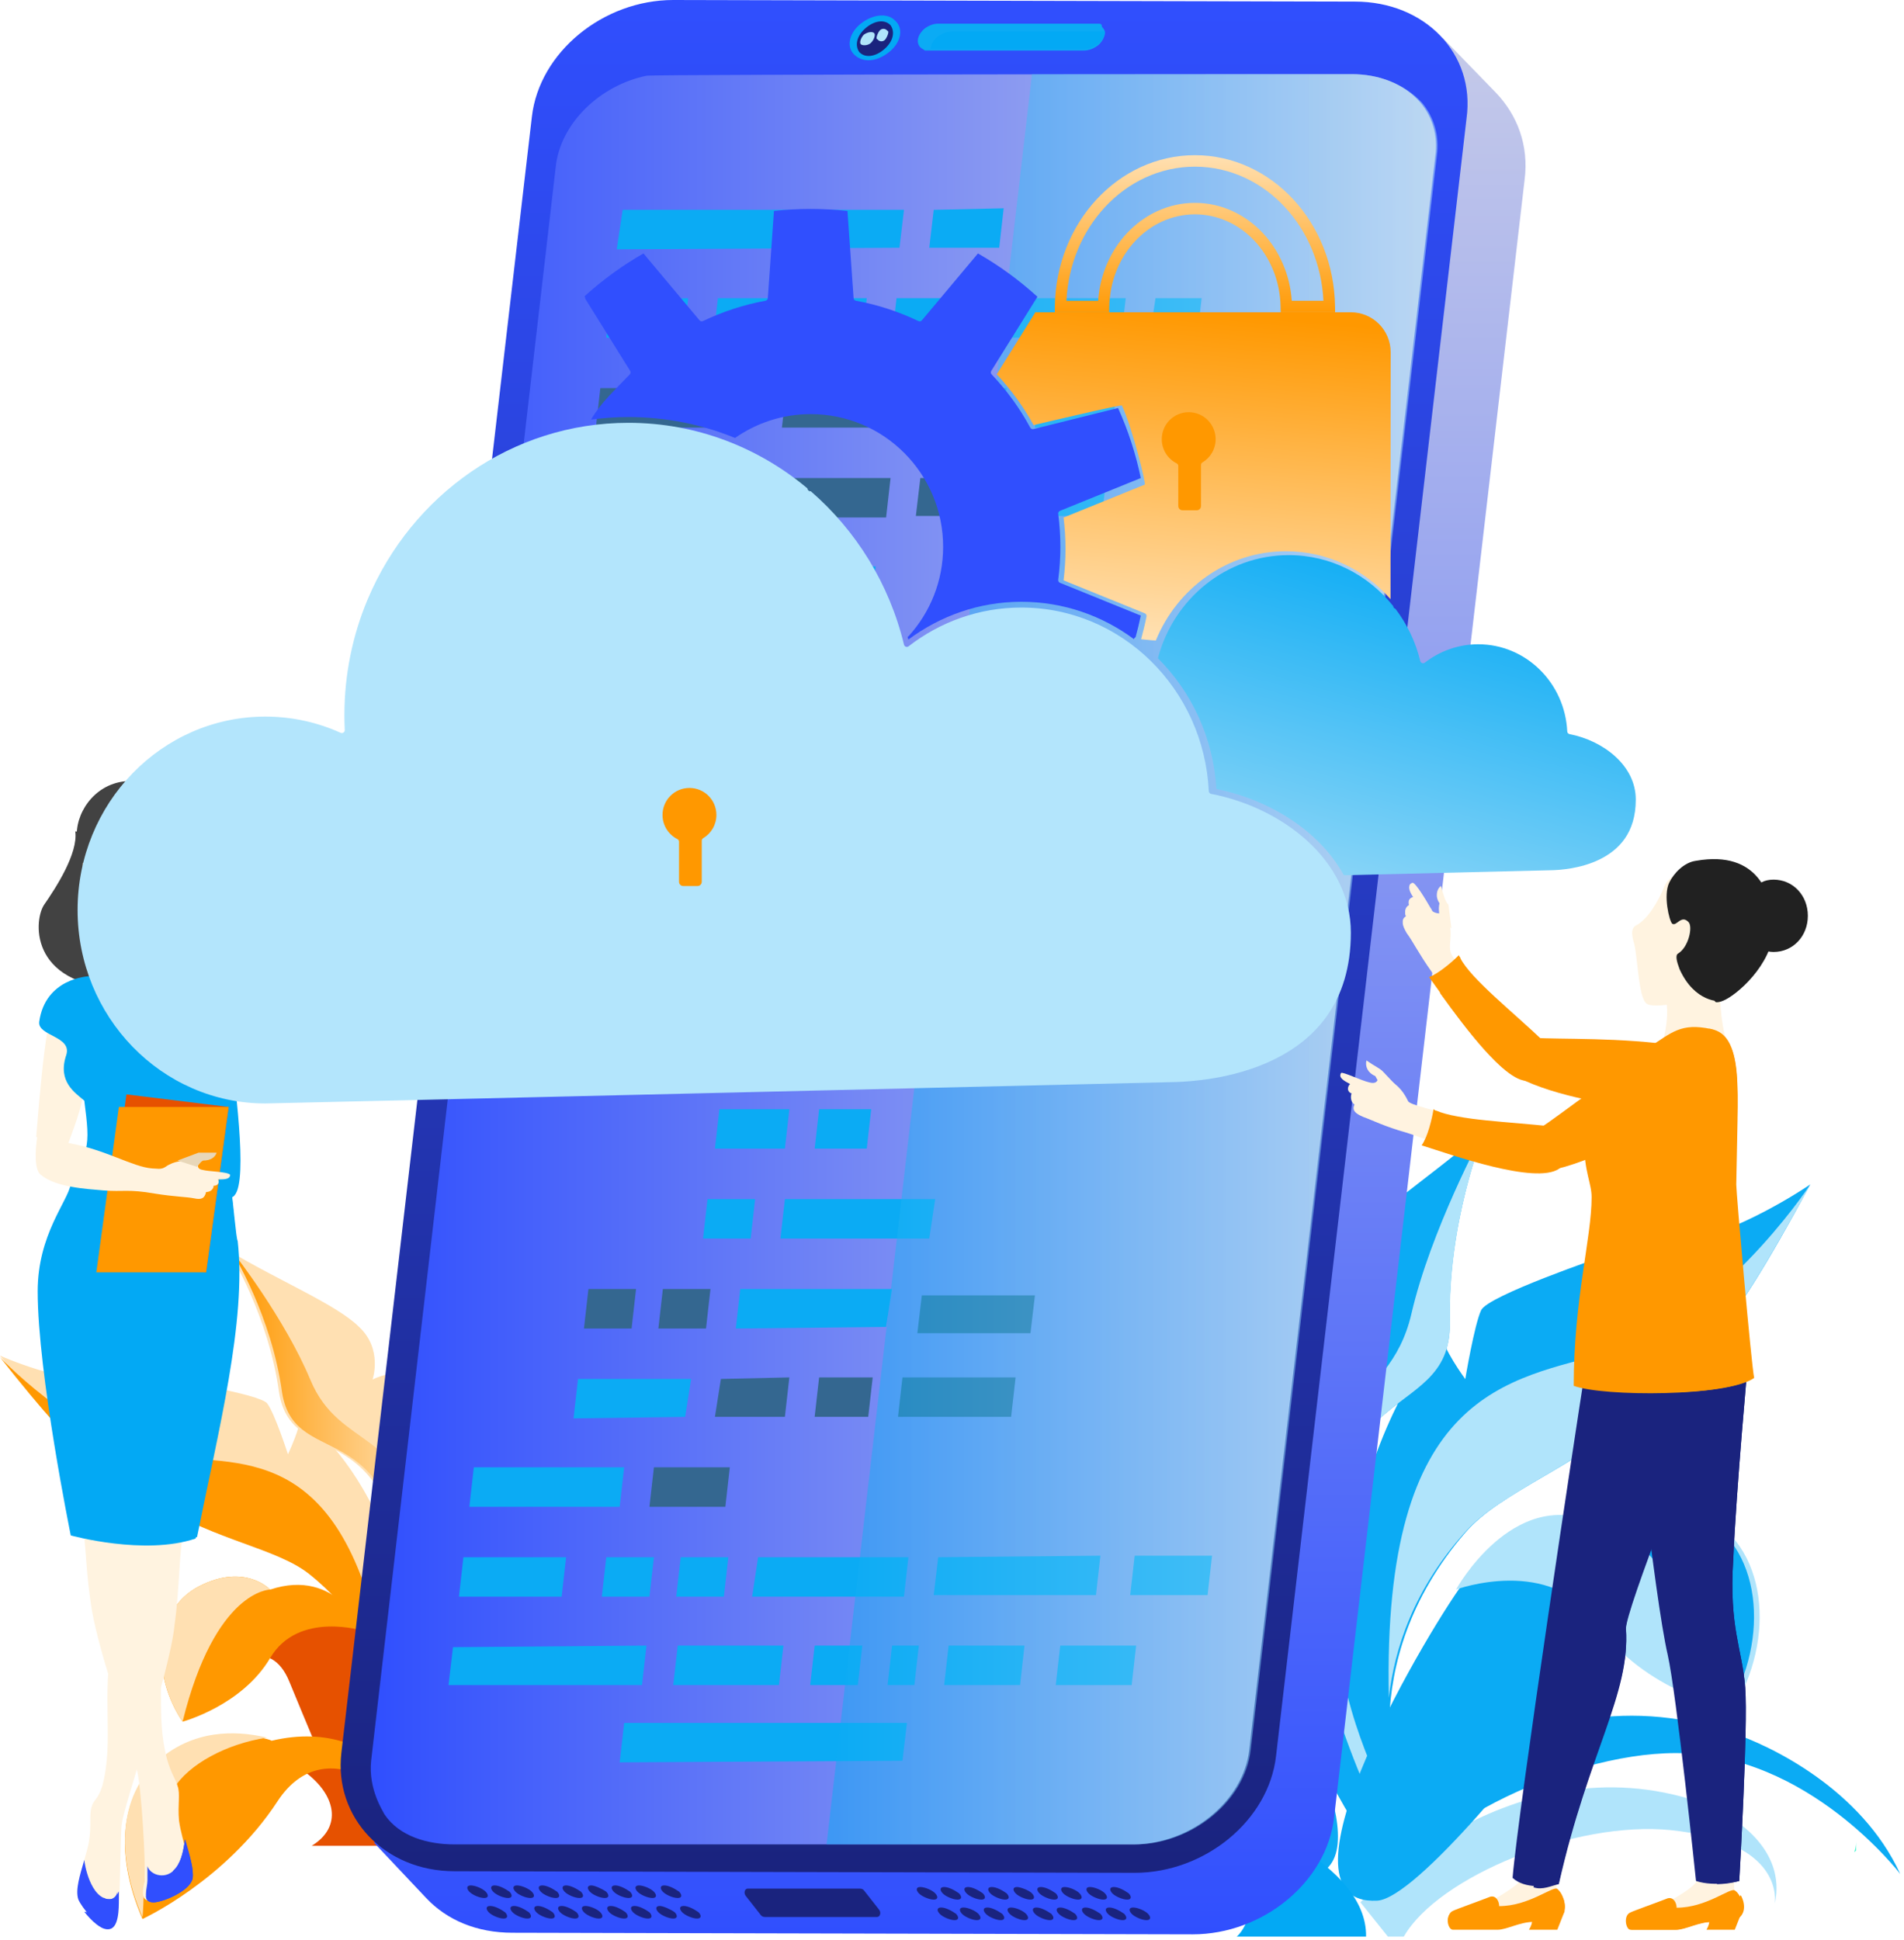 <?xml version="1.0" encoding="UTF-8"?> <svg xmlns="http://www.w3.org/2000/svg" width="319" height="325" viewBox="0 0 319 325" fill="none"> <path fill-rule="evenodd" clip-rule="evenodd" d="M310.982 308.573V309.993C310.31 310.713 310.982 309.993 310.982 308.573Z" fill="#4AF6D1"></path> <path fill-rule="evenodd" clip-rule="evenodd" d="M223.317 210.819C219.285 216.528 222.356 222.436 222.356 222.436C222.356 222.436 219.669 221.622 215.638 222.031C211.414 222.436 208.918 232.828 208.918 232.828L213.91 245.469L208.15 244.041C209.686 289.078 236.179 318.424 236.179 318.424C236.947 315.163 237.139 312.312 236.947 309.864C235.795 299.062 226.389 293.763 223.7 274.406C217.365 228.753 243.09 239.966 242.899 221.622C242.515 204.706 248.466 190.238 248.658 189.424C238.867 197.78 227.349 205.321 223.317 210.819Z" fill="#0BABF4"></path> <path fill-rule="evenodd" clip-rule="evenodd" d="M180.832 284.484C180.832 284.484 189.935 283.261 196.193 291.412C203.209 300.779 212.691 314.424 218.002 314.424C233.173 314.424 216.105 283.062 211.743 277.966C202.261 267.176 180.832 284.484 180.832 284.484Z" fill="#0BABF4"></path> <path fill-rule="evenodd" clip-rule="evenodd" d="M265.648 221.513C265.648 221.513 265.458 216.852 268.881 210.37C268.311 210.574 249.296 217.056 248.155 219.488C247.014 221.915 245.494 231.033 245.494 231.033C245.494 231.033 241.501 225.563 241.69 223.742C241.881 221.915 211.458 259.586 232.564 310.424L235.416 305.158C233.895 301.917 226.479 278.828 245.494 256.752C251.388 249.868 264.127 245.818 274.585 236.299C285.042 226.779 288.465 225.97 303.296 198.424C303.296 198.424 290.937 206.931 280.669 208.345C270.592 209.765 265.648 221.513 265.648 221.513Z" fill="#0BABF4"></path> <path fill-rule="evenodd" clip-rule="evenodd" d="M289.952 290.205C253.143 277.731 225.107 311.268 225.107 311.268L232.736 318.424C235.216 307.384 261.725 293.683 280.797 293.683C302.921 293.683 318.368 313.93 318.368 313.93C311.884 299.817 296.817 292.455 289.952 290.205Z" fill="#0BABF4"></path> <path fill-rule="evenodd" clip-rule="evenodd" d="M236.459 220.139C232.647 236.408 217.779 234.169 218.542 258.578C219.113 277.898 228.454 300.682 233.791 309.424C232.647 298.648 226.547 293.559 223.879 274.239C217.589 228.676 243.131 239.867 242.94 221.559C242.559 204.676 248.468 190.237 248.659 189.424C248.277 190.237 239.7 206.102 236.459 220.139Z" fill="#B0E4FB"></path> <path fill-rule="evenodd" clip-rule="evenodd" d="M284.743 301.882C252.991 291.223 227.934 318.688 227.934 318.688L232.525 324.424H235.202C240.941 314.384 263.894 304.956 279.961 306.593C297.367 308.436 297.558 316.84 297.367 318.895C299.28 309.873 290.864 304.131 284.743 301.882Z" fill="#B0E4FB"></path> <path fill-rule="evenodd" clip-rule="evenodd" d="M245.711 264.47C240.342 271.215 211.392 319.43 230.756 318.408C237.275 317.998 257.597 293.074 266.225 280.612C273.51 269.783 285.398 270.804 285.398 270.804C285.398 270.804 257.022 250.171 245.711 264.47Z" fill="#0BABF4"></path> <path fill-rule="evenodd" clip-rule="evenodd" d="M207.209 304.424C211.96 310.489 210.44 321.598 207.209 324.424H228.874C229.065 311.9 207.209 304.424 207.209 304.424Z" fill="#03A9F4"></path> <path fill-rule="evenodd" clip-rule="evenodd" d="M284.675 253.393C272.956 248.163 267 255.008 267 255.008C253.36 249.17 243.947 266.284 243.947 266.284C243.947 266.284 259.892 260.446 267.577 271.925C275.261 283.404 290.246 286.424 290.246 286.424C297.546 274.743 296.394 258.63 284.675 253.393Z" fill="#B0E4FB"></path> <path fill-rule="evenodd" clip-rule="evenodd" d="M283.915 253.393C272.406 248.163 266.557 255.008 266.557 255.008C266.557 255.008 279.953 254.406 289.386 286.424C296.556 274.743 295.424 258.63 283.915 253.393Z" fill="#0BABF4"></path> <path fill-rule="evenodd" clip-rule="evenodd" d="M269.61 226.552C252.862 231.203 231.546 232.825 232.689 284.424C233.641 276.128 236.876 266.215 245.44 256.703C251.34 250.023 264.091 245.773 274.558 236.262C285.026 226.756 288.452 225.942 303.297 198.424C302.536 199.639 287.69 221.494 269.61 226.552Z" fill="#B0E4FB"></path> <path fill-rule="evenodd" clip-rule="evenodd" d="M117.135 282.287C88.535 272.691 66.898 298.547 66.898 298.547L72.867 304.146C74.857 295.614 95.249 284.953 110.17 284.953C127.331 284.953 139.269 300.684 139.269 300.684C134.045 289.755 122.357 284.156 117.135 282.287Z" fill="#E65100"></path> <path fill-rule="evenodd" clip-rule="evenodd" d="M82.566 261.762C78.338 267.092 56.702 307.883 71.623 307.883C76.597 307.883 88.037 286.017 94.503 276.16C100.222 267.896 106.689 267.896 106.689 267.896C106.689 267.896 91.519 250.833 82.566 261.762Z" fill="url(#paint0_linear_119_23398)"></path> <path fill-rule="evenodd" clip-rule="evenodd" d="M72.121 247.371L74.111 236.97C74.111 236.97 70.877 229.242 67.644 229.778C64.411 230.039 62.421 231.104 62.421 231.104C62.421 231.104 64.163 226.041 60.183 222.311C56.453 218.581 46.754 214.583 38.299 209.513C38.547 210.049 45.014 220.443 46.754 233.24C48.992 247.371 66.898 234.841 68.142 270.83C68.639 286.017 62.173 291.616 62.67 299.88C62.92 301.748 63.416 303.878 64.411 306.282C64.411 306.282 80.826 279.89 76.1 245.234L72.121 247.371Z" fill="#FFE0B2"></path> <path fill-rule="evenodd" clip-rule="evenodd" d="M38.547 279.094C38.547 279.094 45.262 273.756 48.495 281.759C54.464 296.15 58.94 307.883 63.416 307.883C76.349 307.883 63.914 276.957 60.183 272.691C52.226 263.362 38.547 279.094 38.547 279.094Z" fill="#E65100"></path> <path fill-rule="evenodd" clip-rule="evenodd" d="M50.236 237.506C50.484 238.839 48.246 243.633 48.246 243.633C48.246 243.633 46.008 236.702 44.765 235.109C43.521 233.508 28.351 231.104 27.853 231.104C31.336 235.638 31.833 239.375 31.833 239.375C31.833 239.375 26.609 231.104 18.652 231.372C10.694 231.908 0 227.106 0 227.106C14.921 246.038 17.657 246.299 26.859 251.897C36.06 257.764 46.257 259.096 51.728 263.362C59.437 269.49 63.168 276.689 65.158 282.823C66.898 288.422 66.898 293.485 66.649 296.418C66.649 297.75 66.401 298.547 66.401 298.815C66.401 298.287 66.649 297.75 66.649 297.482C75.851 255.367 49.987 236.174 50.236 237.506Z" fill="#FFE0B2"></path> <path fill-rule="evenodd" clip-rule="evenodd" d="M51.978 231.104C47.75 220.979 39.294 210.049 38.797 209.513C39.045 210.049 45.511 220.443 47.252 233.24C49.49 247.371 67.396 234.841 68.639 270.83C69.137 286.017 65.904 292.949 66.402 301.212C69.386 293.753 72.619 272.691 70.629 257.764C68.143 239.107 56.951 243.105 51.978 231.104Z" fill="url(#paint1_linear_119_23398)"></path> <path fill-rule="evenodd" clip-rule="evenodd" d="M116.14 293.217C91.27 280.955 69.137 304.682 69.137 304.682L73.614 309.216C78.09 301.481 96.991 294.281 109.426 295.353C124.844 296.954 134.294 313.742 134.294 313.742C130.813 302.285 120.866 295.614 116.14 293.217Z" fill="url(#paint2_linear_119_23398)"></path> <path fill-rule="evenodd" clip-rule="evenodd" d="M51.23 296.954C56.205 300.684 57.448 306.014 52.226 309.216H70.132C64.163 288.69 51.23 296.954 51.23 296.954Z" fill="#E65100"></path> <path fill-rule="evenodd" clip-rule="evenodd" d="M45.51 291.616C44.764 291.087 34.817 288.951 28.351 293.753C20.143 299.351 18.9 310.012 23.874 321.477C23.874 321.477 37.801 315.075 46.505 301.748C54.712 289.219 68.888 300.952 69.882 309.216H73.613C72.37 305.21 64.66 287.089 45.51 291.616Z" fill="#FF9800"></path> <path fill-rule="evenodd" clip-rule="evenodd" d="M28.351 293.485C20.143 299.083 18.9 309.744 23.874 321.209C24.371 316.408 23.376 308.412 29.096 299.612C31.583 295.614 37.801 292.152 44.764 291.087C42.277 290.551 35.065 288.951 28.351 293.485Z" fill="#FFE0B2"></path> <path fill-rule="evenodd" clip-rule="evenodd" d="M45.263 266.296C45.263 266.296 41.035 261.762 33.325 265.76C25.615 269.758 25.367 280.687 30.59 288.422C30.59 288.422 40.537 285.757 45.263 277.761C49.988 269.758 60.93 273.227 60.93 273.227C60.93 273.227 56.453 262.566 45.263 266.296Z" fill="#FF9800"></path> <path fill-rule="evenodd" clip-rule="evenodd" d="M33.325 265.76C25.615 269.758 25.367 280.687 30.59 288.422C36.061 266.296 45.263 266.296 45.263 266.296C45.263 266.296 41.035 261.762 33.325 265.76Z" fill="#FFE0B2"></path> <path fill-rule="evenodd" clip-rule="evenodd" d="M112.657 253.23C103.456 248.971 98.978 254.563 98.978 254.563C98.978 254.563 109.424 254.034 116.884 279.354C122.605 270.026 121.859 257.496 112.657 253.23Z" fill="url(#paint3_linear_119_23398)"></path> <path fill-rule="evenodd" clip-rule="evenodd" d="M29.346 244.169C14.921 242.837 0.746 228.178 0 227.374C14.921 246.299 17.657 246.567 26.859 252.165C36.06 258.032 46.257 259.365 51.728 263.63C59.437 269.758 63.168 276.957 65.158 283.091C59.189 243.373 42.775 245.234 29.346 244.169Z" fill="#FF9800"></path> <path fill-rule="evenodd" clip-rule="evenodd" d="M250.696 15.598L241.719 6.348L234.737 10.047L122.524 9.781C110.804 9.781 100.082 18.506 98.835 29.343L66.917 303.698V304.487L66.168 304.222L62.678 308.717L71.405 317.967C74.897 321.672 79.883 323.784 85.868 323.784L199.826 324.049C211.545 324.049 222.267 315.324 223.515 304.487L255.433 30.133C256.181 24.316 254.186 19.296 250.696 15.598Z" fill="url(#paint4_linear_119_23398)"></path> <path fill-rule="evenodd" clip-rule="evenodd" d="M186.61 316.121C185.862 316.121 185.862 316.645 186.36 317.177C186.86 317.708 188.106 318.233 188.854 318.233C189.602 318.233 189.602 317.708 189.104 317.177C188.355 316.645 187.358 316.121 186.61 316.121ZM182.621 316.121C181.873 316.121 181.873 316.645 182.371 317.177C182.87 317.708 184.117 318.233 184.865 318.233C185.613 318.233 185.613 317.708 185.115 317.177C184.615 316.645 183.369 316.121 182.621 316.121ZM178.381 316.121C177.633 316.121 177.633 316.645 178.131 317.177C178.63 317.708 179.877 318.233 180.625 318.233C181.373 318.233 181.373 317.708 180.875 317.177C180.375 316.645 179.129 316.121 178.381 316.121ZM174.391 316.121C173.644 316.121 173.644 316.645 174.143 317.177C174.641 317.708 175.888 318.233 176.636 318.233C177.383 318.233 177.383 317.708 176.885 317.177C176.137 316.645 175.139 316.121 174.391 316.121ZM170.402 316.121C169.654 316.121 169.654 316.645 170.153 317.177C170.652 317.708 171.899 318.233 172.646 318.233C173.394 318.233 173.394 317.708 172.896 317.177C172.397 316.645 170.901 316.121 170.402 316.121ZM166.163 316.121C165.415 316.121 165.415 316.645 165.914 317.177C166.413 317.708 167.659 318.233 168.407 318.233C169.155 318.233 169.155 317.708 168.657 317.177C167.909 316.645 166.911 316.121 166.163 316.121ZM162.174 316.121C161.425 316.121 161.425 316.645 161.924 317.177C162.422 317.708 163.669 318.233 164.418 318.233C165.166 318.233 165.166 317.708 164.668 317.177C163.919 316.645 162.922 316.121 162.174 316.121ZM189.852 319.554C189.104 319.554 189.104 320.085 189.602 320.609C190.101 321.141 191.348 321.672 192.096 321.672C192.844 321.672 192.844 321.141 192.345 320.609C191.846 320.085 190.6 319.554 189.852 319.554ZM185.862 319.554C185.115 319.554 185.115 320.085 185.613 320.609C186.112 321.141 187.358 321.672 188.107 321.672C188.854 321.672 188.854 321.141 188.355 320.609C187.607 320.085 186.61 319.554 185.862 319.554ZM181.872 319.554C181.124 319.554 181.124 320.085 181.622 320.609C182.122 321.141 183.368 321.672 184.116 321.672C184.865 321.672 184.865 321.141 184.366 320.609C183.617 320.085 182.621 319.554 181.872 319.554ZM177.633 319.554C176.885 319.554 176.885 320.085 177.383 320.609C177.883 321.141 179.13 321.672 179.877 321.672C180.625 321.672 180.625 321.141 180.127 320.609C179.378 320.085 178.381 319.554 177.633 319.554ZM173.644 319.554C172.895 319.554 172.895 320.085 173.394 320.609C173.892 321.141 175.139 321.672 175.888 321.672C176.635 321.672 176.635 321.141 176.137 320.609C175.389 320.085 174.391 319.554 173.644 319.554ZM169.404 319.554C168.656 319.554 168.656 320.085 169.155 320.609C169.653 321.141 170.9 321.672 171.648 321.672C172.396 321.672 172.396 321.141 171.898 320.609C171.398 320.085 170.153 319.554 169.404 319.554ZM165.414 319.554C164.667 319.554 164.667 320.085 165.165 320.609C165.664 321.141 166.911 321.672 167.659 321.672C168.406 321.672 168.406 321.141 167.908 320.609C167.16 320.085 166.162 319.554 165.414 319.554ZM158.183 316.121C157.435 316.121 157.435 316.645 157.934 317.177C158.433 317.708 159.679 318.233 160.428 318.233C161.176 318.233 161.176 317.708 160.676 317.177C159.928 316.645 158.93 316.121 158.183 316.121ZM161.425 319.554C160.677 319.554 160.677 320.085 161.176 320.609C161.675 321.141 162.922 321.672 163.669 321.672C164.418 321.672 164.418 321.141 163.919 320.609C163.42 320.085 162.174 319.554 161.425 319.554ZM154.193 316.121C153.445 316.121 153.445 316.645 153.945 317.177C154.443 317.708 155.69 318.233 156.438 318.233C157.186 318.233 157.186 317.708 156.687 317.177C156.189 316.645 154.942 316.121 154.193 316.121ZM157.684 319.554C156.937 319.554 156.937 320.085 157.435 320.609C157.934 321.141 159.181 321.672 159.929 321.672C160.677 321.672 160.677 321.141 160.178 320.609C159.429 320.085 158.433 319.554 157.684 319.554ZM111.303 315.855C110.555 315.855 110.555 316.387 111.054 316.911C111.552 317.443 112.799 317.967 113.547 317.967C114.296 317.967 114.296 317.443 113.797 316.911C113.049 316.387 112.052 315.855 111.303 315.855ZM107.064 315.855C106.316 315.855 106.316 316.387 106.814 316.911C107.314 317.443 108.56 317.967 109.308 317.967C110.057 317.967 110.057 317.443 109.558 316.911C109.06 316.387 107.813 315.855 107.064 315.855ZM103.075 315.855C102.326 315.855 102.326 316.387 102.825 316.911C103.324 317.443 104.57 317.967 105.319 317.967C106.067 317.967 106.067 317.443 105.568 316.911C104.82 316.387 103.822 315.855 103.075 315.855ZM99.085 315.855C98.338 315.855 98.338 316.387 98.836 316.911C99.334 317.443 100.582 317.967 101.329 317.967C102.077 317.967 102.077 317.443 101.579 316.911C100.83 316.387 99.584 315.855 99.085 315.855ZM94.846 315.855C94.099 315.855 94.099 316.387 94.597 316.911C95.095 317.443 96.342 317.967 97.09 317.967C97.838 317.967 97.838 317.443 97.339 316.911C96.591 316.387 95.594 315.855 94.846 315.855ZM90.856 315.855C90.108 315.855 90.108 316.387 90.606 316.911C91.106 317.443 92.352 317.967 93.1 317.967C93.848 317.967 93.848 317.443 93.35 316.911C92.602 316.387 91.604 315.855 90.856 315.855ZM86.616 315.855C85.868 315.855 85.868 316.387 86.368 316.911C86.866 317.443 88.113 317.967 88.861 317.967C89.609 317.967 89.609 317.443 89.11 316.911C88.612 316.387 87.365 315.855 86.616 315.855ZM114.545 319.295C113.797 319.295 113.797 319.82 114.296 320.351C114.795 320.875 116.041 321.407 116.79 321.407C117.537 321.407 117.537 320.875 117.039 320.351C116.291 319.82 115.293 319.295 114.545 319.295ZM110.555 319.295C109.806 319.295 109.806 319.82 110.306 320.351C110.804 320.875 112.052 321.407 112.799 321.407C113.547 321.407 113.547 320.875 113.049 320.351C112.3 319.82 111.054 319.295 110.555 319.295ZM106.316 319.295C105.567 319.295 105.567 319.82 106.067 320.351C106.565 320.875 107.813 321.407 108.56 321.407C109.308 321.407 109.308 320.875 108.809 320.351C108.061 319.82 107.064 319.295 106.316 319.295ZM102.327 319.295C101.579 319.295 101.579 319.82 102.077 320.351C102.575 320.875 103.822 321.407 104.57 321.407C105.319 321.407 105.319 320.875 104.82 320.351C104.072 319.82 103.075 319.295 102.327 319.295ZM98.087 319.295C97.338 319.295 97.338 319.82 97.838 320.351C98.337 320.875 99.583 321.407 100.331 321.407C101.08 321.407 101.08 320.875 100.581 320.351C100.082 319.82 98.836 319.295 98.087 319.295ZM94.098 319.295C93.35 319.295 93.35 319.82 93.848 320.351C94.347 320.875 95.593 321.407 96.342 321.407C97.09 321.407 97.09 320.875 96.591 320.351C95.843 319.82 94.845 319.295 94.098 319.295ZM90.108 319.295C89.361 319.295 89.361 319.82 89.859 320.351C90.357 320.875 91.605 321.407 92.353 321.407C93.101 321.407 93.101 320.875 92.602 320.351C91.853 319.82 90.856 319.295 90.108 319.295ZM82.876 315.855C82.129 315.855 82.129 316.387 82.628 316.911C83.126 317.443 84.373 317.967 85.121 317.967C85.869 317.967 85.869 317.443 85.37 316.911C84.621 316.387 83.625 315.855 82.876 315.855ZM86.118 319.295C85.37 319.295 85.37 319.82 85.869 320.351C86.368 320.875 87.614 321.407 88.362 321.407C89.11 321.407 89.11 320.875 88.612 320.351C87.863 319.82 86.867 319.295 86.118 319.295ZM78.886 315.855C78.138 315.855 78.138 316.387 78.637 316.911C79.136 317.443 80.383 317.967 81.13 317.967C81.879 317.967 81.879 317.443 81.38 316.911C80.881 316.387 79.635 315.855 78.886 315.855ZM82.129 319.295C81.38 319.295 81.38 319.82 81.879 320.351C82.377 320.875 83.625 321.407 84.373 321.407C85.121 321.407 85.121 320.875 84.621 320.351C83.874 319.82 82.876 319.295 82.129 319.295ZM144.718 316.645C144.468 316.387 144.219 316.387 143.969 316.387H125.268C124.768 316.387 124.519 317.177 125.018 317.708L127.512 320.875C127.76 321.141 128.01 321.141 128.26 321.141H146.962C147.46 321.141 147.71 320.351 147.211 319.82L144.718 316.645Z" fill="#1A237E"></path> <path fill-rule="evenodd" clip-rule="evenodd" d="M227.007 0.266L112.8 0C101.08 0 90.357 8.725 89.111 19.562L57.192 293.651C55.945 304.487 64.424 313.478 76.144 313.478L190.102 313.744C201.822 313.744 212.544 305.019 213.791 294.182L245.708 19.828C247.205 8.991 238.727 0.266 227.007 0.266Z" fill="url(#paint5_linear_119_23398)"></path> <path fill-rule="evenodd" clip-rule="evenodd" d="M144.219 3.964C142.224 5.551 141.725 7.928 143.222 9.25C144.718 10.571 146.962 10.313 148.957 8.725C150.952 7.138 151.451 4.761 149.954 3.44C148.707 2.119 146.214 2.377 144.219 3.964Z" fill="#03A9F4"></path> <path fill-rule="evenodd" clip-rule="evenodd" d="M144.967 4.761C143.47 6.083 143.221 7.67 143.969 8.725C144.967 9.781 146.712 9.515 148.208 8.194C149.704 6.873 149.953 5.285 149.206 4.23C148.208 3.174 146.463 3.44 144.967 4.761Z" fill="#1A237E"></path> <path fill-rule="evenodd" clip-rule="evenodd" d="M183.869 3.964H157.186C156.439 3.964 155.691 4.23 154.943 4.761C153.696 5.817 153.446 7.138 154.194 7.928C154.444 8.194 154.693 8.194 154.943 8.46H181.623C182.372 8.46 183.121 8.194 183.869 7.67C184.616 7.138 185.115 6.083 185.115 5.551C185.115 5.027 184.866 4.761 184.616 4.496C184.616 3.964 184.367 3.964 183.869 3.964Z" fill="#0BABF4"></path> <path fill-rule="evenodd" clip-rule="evenodd" d="M159.43 5.285C158.683 5.285 157.935 5.551 157.186 6.083C156.438 6.607 155.939 7.404 155.939 8.194H181.623C182.372 8.194 183.12 7.928 183.868 7.404C184.616 6.872 185.115 5.817 185.115 5.285H159.43Z" fill="#03A9F4"></path> <path fill-rule="evenodd" clip-rule="evenodd" d="M144.718 5.817C144.219 6.348 143.969 7.138 144.219 7.404C144.468 7.67 145.466 7.67 145.964 7.138C146.463 6.607 146.712 5.817 146.463 5.551C146.214 5.285 145.466 5.285 144.718 5.817ZM147.338 5.179C146.999 5.634 146.66 6.569 146.999 6.569C147.338 7.037 148.015 7.037 148.355 6.569C148.692 6.101 149.032 5.179 148.692 5.179C148.355 4.711 147.676 4.711 147.338 5.179Z" fill="#B0E4FB"></path> <path fill-rule="evenodd" clip-rule="evenodd" d="M226.509 12.424C226.509 12.424 109.56 12.424 108.312 12.689C100.583 14.276 93.85 20.617 93.101 28.021L62.181 294.972C61.682 299.733 64.176 303.432 64.425 303.963C66.919 307.661 71.657 308.983 76.146 308.983H189.853C199.329 308.983 208.306 301.845 209.303 293.127L240.473 26.169C240.972 22.736 239.975 19.562 237.98 17.185C235.237 14.011 230.998 12.424 226.509 12.424Z" fill="url(#paint6_linear_119_23398)"></path> <path fill-rule="evenodd" clip-rule="evenodd" d="M75.147 282.29H107.564L108.312 275.676L75.895 275.942L75.147 282.29ZM112.8 282.29H130.505L131.253 275.676H113.548L112.8 282.29ZM126.016 267.482H151.452L152.2 260.875H127.014L126.016 267.482ZM113.3 267.482H121.279L122.027 260.875H114.047L113.3 267.482ZM100.831 267.482H108.81L109.559 260.875H101.579L100.831 267.482ZM76.893 267.482H94.099L94.846 260.875H77.641L76.893 267.482ZM78.638 252.423H103.823L104.571 245.809H79.386L78.638 252.423ZM96.093 237.615L114.795 237.357L115.792 231.008H96.841L96.093 237.615ZM123.274 222.556L148.459 222.29L149.457 215.942H124.022L123.274 222.556ZM130.754 207.49H155.69L156.687 200.875H131.503L130.754 207.49ZM117.787 207.49H125.768L126.515 200.875H118.536L117.787 207.49ZM119.783 192.423H131.503L132.251 185.816H120.531L119.783 192.423ZM136.49 192.423H145.217L145.965 185.816H137.238L136.49 192.423ZM134.494 177.622L159.43 177.357L160.179 171.008H135.243L134.494 177.622ZM121.529 177.622H129.508L130.256 171.008H122.277L121.529 177.622ZM148.708 161.493H157.436L158.184 154.886H149.456L148.708 161.493ZM135.741 161.493H143.721L144.469 154.886H136.49L135.741 161.493ZM123.274 161.493H131.253L132.001 154.886H124.271L123.274 161.493ZM106.567 146.427H114.545L115.294 139.82H107.564L106.567 146.427ZM171.649 86.434H184.615L185.364 80.086H172.397L171.649 86.434ZM119.533 56.567H144.469L145.217 49.953H120.281L119.533 56.567ZM101.579 56.567H114.546L115.294 49.953L102.327 50.219L101.579 56.567ZM103.325 41.767L150.703 41.501L151.452 35.152H104.323L103.325 41.767ZM155.69 41.501H167.41L168.158 34.894L156.438 35.152L155.69 41.501ZM149.456 56.567H157.436L158.184 49.953H150.204L149.456 56.567ZM162.673 56.567H187.857L188.606 49.953H163.42L162.673 56.567ZM192.596 56.567H200.576L201.323 49.953H193.593L192.596 56.567ZM173.395 71.634H186.361L187.109 65.019H174.143L173.395 71.634ZM191.348 71.634L216.284 71.368L217.033 65.019H192.097L191.348 71.634ZM221.273 71.368H229.252L230.001 64.761L222.02 65.019L221.273 71.368ZM154.942 71.634H167.909L168.657 65.019H155.69L154.942 71.634ZM127.014 101.501H145.965L146.713 94.886L127.762 95.152L127.014 101.501ZM111.304 116.826L120.281 116.56L121.03 110.219H112.053L111.304 116.826ZM108.561 131.368H120.281L121.03 124.754H109.309L108.561 131.368ZM125.269 131.368H134.246L134.993 124.754H126.016L125.269 131.368ZM138.984 131.368H157.935L158.683 124.754H139.731L138.984 131.368ZM119.533 146.427H144.719L145.467 139.82H120.281L119.533 146.427ZM161.177 161.493L182.372 161.235L183.369 154.886H161.924L161.177 161.493ZM186.361 161.235H198.829L199.577 154.886H187.109L186.361 161.235ZM135.741 282.29H143.721L144.469 275.676H136.49L135.741 282.29ZM103.823 295.238L151.202 294.972L151.95 288.631H104.571L103.823 295.238ZM158.184 282.29H170.901L171.649 275.676H158.931L158.184 282.29ZM148.708 282.29H153.197L153.945 275.676H149.456L148.708 282.29ZM189.354 267.224H202.321L203.07 260.617H190.103L189.354 267.224ZM176.886 282.29H189.603L190.351 275.676H177.634L176.886 282.29ZM156.438 267.224H183.618L184.367 260.617L157.186 260.875L156.438 267.224Z" fill="#0BABF4"></path> <path fill-rule="evenodd" clip-rule="evenodd" d="M108.809 252.423H121.527L122.275 245.809H109.557L108.809 252.423Z" fill="#346790"></path> <path fill-rule="evenodd" clip-rule="evenodd" d="M99.832 71.634H126.015L126.763 65.019H100.581L99.832 71.634Z" fill="#346790"></path> <path fill-rule="evenodd" clip-rule="evenodd" d="M131.004 71.634H149.954L150.703 65.019H131.752L131.004 71.634Z" fill="#346790"></path> <path fill-rule="evenodd" clip-rule="evenodd" d="M150.453 237.357H169.405L170.154 230.75H151.202L150.453 237.357Z" fill="#346790"></path> <path fill-rule="evenodd" clip-rule="evenodd" d="M98.338 86.693H124.52L125.269 80.086H99.085L98.338 86.693Z" fill="#346790"></path> <path fill-rule="evenodd" clip-rule="evenodd" d="M129.506 86.693H148.458L149.206 80.086H130.254L129.506 86.693Z" fill="#346790"></path> <path fill-rule="evenodd" clip-rule="evenodd" d="M153.445 86.434H166.163L166.911 80.086H154.193L153.445 86.434Z" fill="#346790"></path> <path fill-rule="evenodd" clip-rule="evenodd" d="M96.59 101.759H105.318L106.066 95.152H97.338L96.59 101.759Z" fill="#346790"></path> <path fill-rule="evenodd" clip-rule="evenodd" d="M110.307 101.501H122.027L122.775 95.152H111.055L110.307 101.501Z" fill="#346790"></path> <path fill-rule="evenodd" clip-rule="evenodd" d="M136.488 237.357H145.465L146.214 230.75H137.237L136.488 237.357Z" fill="#346790"></path> <path fill-rule="evenodd" clip-rule="evenodd" d="M119.781 237.357H131.501L132.249 230.75L120.779 231.008L119.781 237.357Z" fill="#346790"></path> <path fill-rule="evenodd" clip-rule="evenodd" d="M153.695 223.346H172.646L173.394 217.005H154.443L153.695 223.346Z" fill="#346790"></path> <path fill-rule="evenodd" clip-rule="evenodd" d="M110.307 222.556H118.286L119.034 215.942H111.055L110.307 222.556Z" fill="#346790"></path> <path fill-rule="evenodd" clip-rule="evenodd" d="M97.838 222.556H105.818L106.566 215.942H98.586L97.838 222.556Z" fill="#346790"></path> <path fill-rule="evenodd" clip-rule="evenodd" d="M94.846 116.826H106.317L107.315 110.219H95.594L94.846 116.826Z" fill="#346790"></path> <path fill-rule="evenodd" clip-rule="evenodd" d="M226.509 12.424H172.896L138.484 308.983H190.102C199.578 308.983 208.555 301.845 209.553 293.127L240.723 26.169C241.221 22.736 240.223 19.562 238.229 17.185C235.236 14.011 230.997 12.424 226.509 12.424Z" fill="url(#paint7_linear_119_23398)"></path> <path d="M31.507 141.118L12.613 139.276C13.117 142.968 9.337 148.767 7.322 151.671C5.558 154.574 5.055 165.658 21.682 165.658C38.309 165.658 37.806 155.105 36.546 151.671C35.287 148.767 31.256 144.818 31.507 141.118Z" fill="#424242"></path> <path d="M31.507 141.118H28.484C32.263 148.509 28.233 158.008 28.233 158.008C28.233 158.008 26.217 153.255 25.46 154.051C22.186 158.797 16.14 161.966 10.848 158.274C8.33 156.424 8.078 153.255 8.33 150.617C8.078 150.882 7.825 151.413 7.574 151.671C5.81 154.574 5.307 165.658 21.934 165.658C38.562 165.658 38.057 155.105 36.798 151.671C35.286 148.767 31.255 144.817 31.507 141.118Z" fill="#424242"></path> <path fill-rule="evenodd" clip-rule="evenodd" d="M29.742 299.173C29.491 298.119 28.735 297.323 27.979 294.685C25.963 287.036 27.979 280.963 25.963 270.934C25.712 269.092 24.704 267.242 24.704 264.869C24.704 262.761 25.208 261.177 24.956 259.327C24.956 257.743 24.452 256.159 24.2 254.316C23.445 244.817 23.696 233.204 23.948 223.97L9.336 216.321C9.589 225.82 13.115 249.305 13.115 250.359C14.626 259.062 14.123 260.647 15.13 268.038C16.139 275.952 20.925 288.355 22.94 296.534C23.696 299.438 24.452 312.364 24.2 314.736C24.2 316.055 23.192 318.428 25.208 318.428C26.72 318.428 31.254 316.586 31.758 314.478C32.262 312.364 30.499 308.672 29.995 304.98C29.742 302.334 30.246 300.492 29.742 299.173Z" fill="#FFF3E0"></path> <path fill-rule="evenodd" clip-rule="evenodd" d="M19.918 270.934C17.651 263.285 15.887 255.37 17.651 247.19C19.667 238.745 18.154 230.042 19.667 221.597L9.59 216.321C9.841 225.82 13.368 249.305 13.368 250.359C14.88 259.062 14.377 260.647 15.383 268.038C16.391 275.952 21.178 288.355 23.194 296.534C23.949 299.438 24.706 312.364 24.453 314.736C24.453 316.055 23.446 318.428 25.461 318.428C26.217 318.428 27.729 317.905 29.24 317.117C28.988 309.991 25.461 303.13 25.209 296.004C24.706 287.036 22.69 279.644 19.918 270.934Z" fill="#FFF3E0"></path> <path fill-rule="evenodd" clip-rule="evenodd" d="M31.003 308.141C30.752 309.725 30.5 311.575 29.492 312.894C27.98 315.002 25.209 314.213 24.705 312.629V315.002C24.705 316.321 23.697 318.694 25.713 318.694C27.224 318.694 31.759 316.852 32.263 314.737C32.515 313.16 31.759 310.779 31.003 308.141Z" fill="#304FFE"></path> <path fill-rule="evenodd" clip-rule="evenodd" d="M31.004 308.141C30.753 309.725 30.5 311.575 29.492 312.894C29.24 313.16 29.24 313.16 28.988 313.417V313.948C28.233 316.852 25.209 317.905 24.453 317.64C24.453 318.171 24.706 318.694 25.713 318.694C27.225 318.694 31.759 316.852 32.263 314.737C32.516 313.16 31.759 310.779 31.004 308.141Z" fill="#304FFE"></path> <path fill-rule="evenodd" clip-rule="evenodd" d="M28.988 160.381C24.706 161.701 25.714 156.689 24.957 152.202L19.164 154.309C19.919 158.532 20.423 161.435 17.148 162.754C15.384 163.55 12.361 164.339 10.597 164.869C7.826 165.658 6.567 184.921 6.062 190.463L11.101 192.57C12.109 188.613 14.124 183.867 14.124 178.849L38.058 166.977C36.547 159.851 34.027 158.797 28.988 160.381Z" fill="#FFF3E0"></path> <path fill-rule="evenodd" clip-rule="evenodd" d="M29.742 165.392C29.742 165.392 40.324 179.644 43.347 182.283L46.118 177.795C44.355 175.157 39.568 165.923 35.285 161.17L29.742 165.392Z" fill="#FFF3E0"></path> <path fill-rule="evenodd" clip-rule="evenodd" d="M39.066 171.199C39.317 170.146 39.822 167.242 39.317 166.188C37.806 163.285 33.775 165.658 32.767 163.55V163.285L29.996 165.393C29.996 165.393 40.577 179.645 43.6 182.283L45.112 179.645C44.608 179.379 42.592 179.645 42.089 179.114C39.822 176.476 39.066 171.73 39.066 171.199Z" fill="#FFF3E0"></path> <path fill-rule="evenodd" clip-rule="evenodd" d="M70.557 159.593C70.304 159.327 67.785 161.435 67.029 162.231C65.518 163.285 66.022 161.17 64.762 162.231C63.502 163.285 62.747 164.604 62.242 166.711C61.991 168.561 51.662 172.784 46.119 175.156C44.103 175.945 43.599 177.271 42.844 179.379C42.592 179.91 42.592 182.548 44.103 182.283C51.914 182.017 59.975 173.572 63.754 170.934C66.525 168.826 68.037 167.507 69.045 166.711C70.053 165.923 70.304 165.392 69.801 164.604C70.304 164.073 70.304 163.285 69.801 163.019C70.304 162.489 70.053 161.7 69.548 161.7C70.557 160.912 71.312 160.116 70.557 159.593Z" fill="#FFF3E0"></path> <path fill-rule="evenodd" clip-rule="evenodd" d="M70.557 159.593C70.304 159.327 67.785 161.435 67.03 162.231C66.778 162.489 66.778 162.754 66.274 163.019C65.77 163.808 65.266 164.604 65.014 165.658C64.762 167.242 64.258 168.826 63.502 169.615C60.983 171.465 56.196 172.253 53.677 174.103C51.158 175.945 48.891 177.795 45.868 178.848C44.608 179.379 42.592 179.114 42.592 179.644C42.34 180.168 42.34 182.813 43.852 182.548C51.662 182.283 59.724 173.837 63.502 171.199C64.762 170.411 65.014 169.615 65.77 168.826C66.778 168.03 68.289 167.507 68.794 166.977C69.801 166.188 70.053 165.658 69.549 164.869C70.053 164.339 70.053 163.55 69.549 163.285C70.053 162.754 69.801 161.966 69.297 161.966C70.557 160.912 71.312 160.116 70.557 159.593Z" fill="#FFF3E0"></path> <path fill-rule="evenodd" clip-rule="evenodd" d="M64.51 161.17L62.998 164.604L65.014 163.808C65.518 163.285 65.77 162.489 65.77 161.435C66.777 160.647 67.029 159.593 66.525 158.797C65.518 160.381 65.014 160.647 64.51 161.17Z" fill="#FFF3E0"></path> <path d="M64.761 175.687C65.265 175.687 65.769 175.422 65.769 174.891L77.358 116.579L64.006 174.368C64.006 175.157 64.257 175.687 64.761 175.687Z" fill="#1A237E"></path> <path fill-rule="evenodd" clip-rule="evenodd" d="M28.987 160.381C24.704 161.701 25.712 156.689 24.956 152.202L19.162 154.309C19.413 155.105 19.413 155.894 19.666 156.689C21.177 159.328 24.452 163.02 27.223 162.754C28.735 162.489 29.995 160.647 31.758 160.647C32.766 160.381 34.278 160.647 35.537 160.912C33.774 159.593 31.758 159.593 28.987 160.381Z" fill="#FFF3E0"></path> <path fill-rule="evenodd" clip-rule="evenodd" d="M11.604 179.379C11.604 180.433 11.352 181.494 11.352 182.548C11.352 185.709 9.84 189.143 9.084 192.047L11.1 192.57C12.107 189.409 13.871 185.709 14.123 181.752C13.367 181.494 11.856 179.91 11.604 179.379Z" fill="#FFF3E0"></path> <path fill-rule="evenodd" clip-rule="evenodd" d="M25.714 136.372C24.453 135.577 22.69 135.311 20.674 135.577C15.888 136.372 14.377 140.595 14.377 144.818V145.606C14.377 146.66 14.377 147.714 14.628 148.767C14.88 150.086 15.132 151.413 15.636 152.732C16.14 153.786 19.415 158.008 21.934 158.008C24.453 158.008 27.981 153.521 28.484 152.201C28.988 151.148 29.24 150.086 29.24 148.509C29.24 147.714 29.493 147.19 29.493 146.395V144.818C29.24 141.118 28.484 137.691 25.714 136.372Z" fill="#FFF3E0"></path> <path fill-rule="evenodd" clip-rule="evenodd" d="M24.705 210.514C20.17 220.544 21.177 226.874 21.177 240.33C21.177 249.306 21.177 251.678 20.674 257.743C20.422 259.593 19.918 261.177 19.918 262.762C19.918 264.339 20.17 266.188 20.17 268.296C20.422 270.676 19.414 272.261 18.91 274.368C16.894 284.398 19.163 291.516 17.147 299.173C16.391 301.546 15.636 301.546 15.383 302.6C14.879 303.919 15.383 305.768 14.879 308.672C14.124 312.364 12.36 316.056 13.116 318.171C13.62 319.49 16.643 323.182 18.154 323.182C19.918 323.182 19.918 319.748 19.918 318.171C20.17 316.852 20.17 306.291 20.422 305.503C20.674 302.6 28.484 280.175 29.239 272.261C30.247 264.869 29.743 261.443 31.255 252.467C33.522 240.595 35.034 230.042 35.538 219.49L34.279 210.249L24.705 210.514Z" fill="#FFF3E0"></path> <path fill-rule="evenodd" clip-rule="evenodd" d="M18.407 318.171C15.132 318.171 14.124 312.098 14.124 311.575C13.367 314.213 12.613 316.586 13.116 318.171C13.62 319.49 16.644 323.182 18.154 323.182C19.918 323.182 19.918 319.748 19.918 318.171V316.852C19.667 317.375 19.163 318.171 18.407 318.171Z" fill="#304FFE"></path> <path fill-rule="evenodd" clip-rule="evenodd" d="M18.406 318.171C17.902 318.171 17.65 318.171 17.398 317.905V319.224C17.146 320.278 16.139 320.809 15.131 320.544C14.879 320.544 14.627 320.278 14.123 320.278C15.383 321.863 16.894 323.182 17.902 323.182C19.666 323.182 19.666 319.748 19.666 318.171V316.852C19.666 317.375 19.162 318.171 18.406 318.171Z" fill="#304FFE"></path> <path fill-rule="evenodd" clip-rule="evenodd" d="M38.814 199.961C35.791 200.75 18.407 202.334 11.857 198.377C11.354 201.28 6.314 206.822 6.314 216.321C6.314 230.042 11.857 257.22 11.857 257.22C11.857 257.22 24.202 260.647 32.768 257.743C36.295 240.064 41.081 221.597 39.57 208.141C39.57 207.611 38.814 200.227 38.814 199.961Z" fill="#03A9F4"></path> <path fill-rule="evenodd" clip-rule="evenodd" d="M38.812 199.961C38.812 200.226 38.812 200.226 38.812 199.961C32.515 206.557 19.666 209.195 21.429 212.621C22.689 215.002 32.262 217.64 33.774 218.959C37.301 222.386 27.476 226.608 28.232 234.523C28.483 238.222 26.72 244.552 25.963 248.244C24.452 253.52 17.398 253.255 14.123 257.478C17.902 258.274 26.468 259.858 33.019 257.478C36.545 239.799 41.332 221.332 39.821 207.876C39.569 207.61 39.065 201.28 38.812 199.961Z" fill="#03A9F4"></path> <path fill-rule="evenodd" clip-rule="evenodd" d="M41.333 164.869C34.783 156.159 28.484 160.116 28.484 160.116C25.965 162.489 22.186 165.923 22.186 165.923L14.88 163.55C14.88 163.55 7.574 163.808 6.567 171.199C6.314 173.572 12.108 173.572 11.101 176.741C9.59 181.229 12.613 183.071 14.124 184.39C14.628 188.347 14.88 190.462 14.377 192.57C13.62 195.473 11.604 196.793 11.857 199.431C12.613 203.919 37.303 202.865 39.317 200.227C41.586 197.581 39.317 181.229 38.309 172.784C37.554 167.507 42.089 165.923 41.333 164.869Z" fill="#03A9F4"></path> <path fill-rule="evenodd" clip-rule="evenodd" d="M29.239 168.296C19.414 172.518 19.918 169.615 17.65 170.411C15.635 170.934 16.643 174.891 18.659 175.687C21.43 176.741 17.399 179.379 17.399 181.494C17.399 183.867 23.948 188.347 23.948 194.685C23.948 197.323 29.995 194.685 32.01 193.101C33.775 191.516 35.033 193.101 33.27 194.42C29.743 197.058 26.468 199.961 20.169 199.961C18.659 199.961 16.39 200.492 14.879 201.28C21.933 203.123 37.302 202.069 39.065 199.961C41.332 197.323 39.065 180.963 38.057 172.518C37.553 167.507 31.759 167.242 29.239 168.296ZM31.255 181.494C30.247 180.698 25.712 183.602 23.193 183.071C20.926 182.548 20.673 180.433 24.2 180.168C26.972 179.91 25.46 178.591 27.98 174.626C30.247 171.465 29.743 176.476 30.752 177.529C31.506 178.06 34.278 178.06 34.529 179.644C35.033 182.017 33.27 183.071 31.255 181.494Z" fill="#03A9F4"></path> <path fill-rule="evenodd" clip-rule="evenodd" d="M20.422 151.934C20.17 152.446 20.674 152.972 20.926 152.972H22.689C22.941 152.972 23.446 152.972 23.193 151.934C23.193 151.934 22.437 150.883 21.682 150.883C21.177 151.409 20.674 151.934 20.422 151.934Z" fill="#D7CCC8"></path> <path fill-rule="evenodd" clip-rule="evenodd" d="M70.304 159.851C69.297 160.647 69.044 160.647 68.037 161.435C67.029 162.231 67.534 162.489 68.289 162.231C69.297 161.7 69.801 161.435 70.808 160.647C71.311 160.381 71.311 160.116 71.06 159.851C71.06 159.593 70.556 159.593 70.304 159.851Z" fill="#FFF3E0"></path> <path fill-rule="evenodd" clip-rule="evenodd" d="M69.548 161.701C68.54 162.489 67.534 163.02 66.525 163.808C65.518 164.604 66.022 164.869 66.777 164.604C67.785 164.073 69.044 163.55 69.801 163.02C70.304 162.754 70.304 162.489 70.304 162.231C70.304 161.701 70.053 161.435 69.548 161.701Z" fill="#FFF3E0"></path> <path fill-rule="evenodd" clip-rule="evenodd" d="M69.548 163.285C68.54 163.808 67.785 164.338 66.777 164.869C65.77 165.392 66.273 165.923 67.029 165.658C68.037 165.392 69.044 164.869 70.052 164.338C70.556 164.073 70.556 163.808 70.304 163.55C70.304 163.285 70.052 163.019 69.548 163.285Z" fill="#FFF3E0"></path> <path fill-rule="evenodd" clip-rule="evenodd" d="M69.548 164.869C68.54 165.392 68.037 165.658 67.281 166.446C66.273 166.977 66.777 167.507 67.534 167.242C68.54 166.977 69.044 166.446 70.052 166.188C70.556 165.923 70.556 165.658 70.304 165.392C70.052 164.869 69.801 164.604 69.548 164.869Z" fill="#FFF3E0"></path> <path d="M25.713 135.311C24.453 134.523 22.689 134.258 20.673 134.523C15.383 135.311 14.123 139.799 14.376 144.552C14.376 145.606 14.376 146.66 14.627 147.714C19.918 141.384 23.446 139.011 23.697 138.745C23.446 140.065 21.43 142.968 21.43 142.968C24.453 141.649 26.972 139.276 26.972 139.276C28.483 140.595 29.239 142.172 29.743 143.757C29.239 140.33 28.483 136.896 25.713 135.311Z" fill="#D7CCC8"></path> <path d="M27.98 134.788C27.98 134.788 26.216 130.831 21.934 130.831C16.39 130.831 12.863 135.577 12.863 139.799C12.863 143.491 13.62 145.075 13.116 148.244C19.163 140.853 22.941 138.48 22.941 138.48C22.689 139.799 20.673 142.703 20.673 142.703C23.697 141.383 26.216 139.011 26.216 139.011C28.987 141.383 29.492 145.871 29.492 145.871C31.255 143.756 32.263 141.118 31.759 138.48C31.003 135.311 27.98 134.788 27.98 134.788Z" fill="#424242"></path> <path d="M13.115 147.979C19.162 140.595 22.941 138.215 22.941 138.215C22.689 139.534 20.673 142.437 20.673 142.437C21.933 141.914 23.696 139.276 24.452 136.896C17.65 137.161 13.115 147.979 13.115 147.979Z" fill="#424242"></path> <path fill-rule="evenodd" clip-rule="evenodd" d="M26.467 144.818C26.971 144.818 27.727 144.818 28.231 145.076C28.357 145.208 28.546 145.275 28.735 145.341C28.923 145.407 29.112 145.474 29.238 145.606V146.66C29.238 146.762 29.234 146.859 29.227 146.953C29.109 145.807 28.106 145.341 26.216 145.341C24.452 145.075 23.445 145.606 23.445 146.925C23.445 148.51 24.452 149.829 26.216 149.829C27.545 149.829 28.588 149.225 29.021 148.253C29 148.415 28.986 148.584 28.986 148.768C28.483 149.829 27.475 150.352 26.215 150.352C24.451 150.352 23.192 149.033 23.192 147.448C22.94 147.191 22.184 146.925 21.933 146.925C21.429 146.925 20.925 146.925 20.672 147.448C20.421 149.033 19.162 150.087 17.398 150.087C15.886 150.087 14.626 149.033 14.375 147.714C14.375 147.58 14.439 147.514 14.502 147.448C14.564 147.383 14.626 147.319 14.626 147.191C14.878 148.51 15.886 149.563 17.398 149.563C19.162 149.563 20.421 148.51 20.421 146.925C20.421 145.606 19.666 145.076 17.65 145.076H16.642C16.642 145.076 16.893 145.076 16.893 144.818H17.65C18.658 144.818 19.917 144.818 20.421 145.871C20.672 146.129 21.176 146.129 21.176 146.129H22.688C22.94 146.129 23.192 146.129 23.445 145.871C24.2 144.818 25.459 144.818 26.467 144.818ZM29.021 148.253C29.162 147.935 29.238 147.579 29.238 147.19C29.238 147.108 29.235 147.029 29.227 146.953C29.206 147.224 29.159 147.469 29.112 147.714C29.078 147.89 29.045 148.067 29.021 148.253Z" fill="#D7CCC8"></path> <path fill-rule="evenodd" clip-rule="evenodd" d="M17.398 144.287C16.139 144.287 14.123 144.287 14.123 146.395C14.123 147.979 15.383 149.563 17.146 149.563C18.91 149.563 20.422 148.244 20.422 146.66C20.673 144.552 18.91 144.287 17.398 144.287ZM17.399 149.033C15.887 149.033 14.627 147.714 14.627 146.129C14.627 144.81 15.636 144.552 17.399 144.552C19.414 144.552 20.17 145.076 20.17 146.395C20.17 147.979 18.91 149.033 17.399 149.033Z" fill="#FFE0B2"></path> <path fill-rule="evenodd" clip-rule="evenodd" d="M14.124 144.552H13.871V145.076C13.871 145.076 13.871 145.341 14.124 145.341C14.124 145.341 14.376 145.341 14.376 145.606C14.376 145.871 14.376 146.66 14.627 146.925C14.627 146.925 14.627 145.606 14.879 145.076C15.383 144.552 15.887 144.287 15.887 144.287C15.131 144.552 14.376 144.552 14.124 144.552Z" fill="#FFE0B2"></path> <path fill-rule="evenodd" clip-rule="evenodd" d="M26.217 144.552C24.957 144.552 22.941 144.552 22.941 146.66C22.941 148.244 24.201 149.829 25.964 149.829C27.729 149.829 29.239 148.51 29.239 146.925C29.239 144.81 27.476 144.552 26.217 144.552ZM25.964 149.298C24.453 149.298 23.193 147.979 23.193 146.395C23.193 145.075 24.201 144.552 25.964 144.81C27.98 144.81 28.736 145.341 28.736 146.66C28.736 148.244 27.476 149.563 25.964 149.298Z" fill="#FFE0B2"></path> <path fill-rule="evenodd" clip-rule="evenodd" d="M29.491 145.076C29.238 145.076 28.482 145.076 27.979 144.81C27.979 144.81 28.482 145.076 28.986 145.606C29.238 146.129 29.238 147.448 29.238 147.448C29.491 146.925 29.491 146.395 29.491 146.129C29.491 145.871 29.491 145.871 29.742 145.871C29.742 145.871 29.994 145.871 29.994 145.606V145.076H29.491Z" fill="#FFE0B2"></path> <path fill-rule="evenodd" clip-rule="evenodd" d="M21.682 145.761H20.926C20.926 145.761 20.422 145.761 20.17 145.341L20.422 147.43C20.674 146.59 21.177 146.59 21.682 146.59C21.934 146.59 22.69 147.01 22.942 147.43L23.193 145.341C22.942 145.761 22.69 145.761 22.437 145.761C22.437 146.181 21.934 145.761 21.682 145.761Z" fill="#FFE0B2"></path> <path fill-rule="evenodd" clip-rule="evenodd" d="M17.398 211.31L34.529 213.152L38.309 185.444L21.177 183.336L17.398 211.31Z" fill="#E65100"></path> <path fill-rule="evenodd" clip-rule="evenodd" d="M16.139 213.152H34.529L38.308 185.444H19.917L16.139 213.152Z" fill="#FF9800"></path> <path fill-rule="evenodd" clip-rule="evenodd" d="M34.026 196.004C32.263 195.739 34.026 194.42 32.515 194.42C30.752 194.42 29.239 194.42 27.729 195.474C26.972 196.004 26.216 195.739 25.46 195.739C22.186 195.474 17.651 192.57 11.604 191.516C9.589 191.251 8.329 190.462 6.313 189.932C5.81 193.101 5.81 196.004 6.817 196.793C9.337 198.908 14.376 199.165 17.399 199.431C20.673 199.696 21.43 199.165 25.964 199.961C29.239 200.492 31.255 200.492 32.515 200.75C33.775 201.015 34.279 200.75 34.53 199.696C35.286 199.696 35.79 199.165 35.79 198.642C36.546 198.642 36.798 198.112 36.546 197.581C37.553 197.581 38.561 197.581 38.561 196.793C38.057 196.269 35.033 196.269 34.026 196.004Z" fill="#FFF3E0"></path> <path fill-rule="evenodd" clip-rule="evenodd" d="M33.269 193.101L29.742 194.42L33.018 195.473C33.269 195.208 33.521 194.685 34.025 194.42C35.285 194.42 36.041 193.889 36.293 193.101H33.269Z" fill="#E8D7B9"></path> <path fill-rule="evenodd" clip-rule="evenodd" d="M277.656 174.749C267.911 173.697 258.418 174.227 255.419 173.697L254.42 180.544C260.666 183.707 270.41 185.281 276.656 185.81C279.405 186.075 282.153 183.964 282.403 181.067C282.903 177.911 280.654 175.014 277.656 174.749Z" fill="#FF9800"></path> <path fill-rule="evenodd" clip-rule="evenodd" d="M243.926 161.054C243.426 160.267 242.927 159.738 242.927 158.686C242.927 157.104 243.426 155.788 242.427 153.949C241.678 152.368 240.678 153.684 239.429 152.103C238.679 151.051 237.18 147.889 236.68 148.154C235.681 148.418 236.18 149.47 236.93 150.522C236.431 150.522 235.681 151.051 236.18 151.838C235.431 152.103 235.182 153.155 235.681 153.684C234.681 154.207 234.931 155.001 235.681 156.318C236.68 157.634 237.679 159.738 239.929 162.9C242.927 167.114 250.921 180.544 255.419 180.809C257.168 180.809 259.167 176.595 257.419 174.749C252.171 169.748 245.925 164.481 243.926 161.054Z" fill="#FFF3E0"></path> <path fill-rule="evenodd" clip-rule="evenodd" d="M236.68 147.889C235.681 148.153 236.18 149.205 236.93 150.257C236.431 150.257 235.681 150.786 236.18 151.573C235.431 151.838 235.182 152.89 235.681 153.42C234.681 153.949 234.931 154.736 235.681 156.053C235.93 156.575 237.679 157.634 238.928 156.84C240.927 155.523 240.178 152.625 239.678 152.103C238.928 150.786 237.18 147.889 236.68 147.889Z" fill="#FFF3E0"></path> <path fill-rule="evenodd" clip-rule="evenodd" d="M244.676 160.532C244.676 160.267 244.426 160.267 244.426 160.002C243.427 161.054 240.928 163.165 239.43 163.687C242.677 168.166 251.172 180.809 255.669 181.067C257.419 181.067 260.417 176.33 258.667 174.484C253.421 169.483 246.425 163.952 244.676 160.532Z" fill="#FF9800"></path> <path fill-rule="evenodd" clip-rule="evenodd" d="M255.67 177.646C252.172 175.013 245.926 169.218 242.178 165.798C241.679 165.268 240.929 166.063 241.428 166.585C245.427 172.116 251.923 180.809 255.67 180.809C261.916 183.442 270.661 185.023 276.657 185.546C278.408 185.81 279.906 185.546 281.156 183.707C276.657 183.964 272.91 181.066 268.163 180.544C263.416 180.015 259.917 180.809 255.67 177.646Z" fill="#FF9800"></path> <path fill-rule="evenodd" clip-rule="evenodd" d="M241.427 148.418C240.677 148.94 240.428 150.257 241.178 151.309C240.927 152.368 241.178 153.42 241.427 154.206L243.176 155.523L242.677 151.573C242.177 151.051 241.926 150.257 241.427 148.418Z" fill="#FFF3E0"></path> <path d="M288.9 160.267C289.15 160.002 289.15 159.48 288.9 159.215C288.65 158.95 288.4 158.95 288.15 159.215C286.651 159.737 284.903 160.267 283.403 161.054C280.904 162.106 277.406 163.952 278.656 166.32C280.405 169.483 278.156 176.065 278.156 176.065C278.156 176.065 289.15 174.484 288.9 174.226C288.15 171.064 287.651 162.635 288.9 160.267Z" fill="#FFF3E0"></path> <path d="M288.899 160.267C289.149 160.002 289.149 159.48 288.899 159.215C288.649 158.95 288.399 158.95 288.149 159.215C286.9 159.737 283.402 161.319 282.152 161.848C283.152 165.268 282.152 173.167 280.654 175.536C283.902 175.013 289.149 174.226 289.149 173.962C288.149 171.064 287.65 162.635 288.899 160.267Z" fill="#FFF3E0"></path> <path d="M278.656 148.941C277.906 150.787 276.157 153.949 274.158 155.001C273.658 155.266 273.158 155.788 273.658 157.634C274.408 159.738 274.408 167.114 275.908 168.166C277.157 168.953 281.904 167.901 282.903 167.637C285.902 166.32 288.15 162.9 289.15 159.738C289.899 157.104 290.149 153.949 288.899 151.574C286.9 146.043 280.404 144.204 278.656 148.941Z" fill="#FFF3E0"></path> <path d="M286.15 147.359C287.15 148.153 287.649 149.47 288.149 150.787C289.398 154.736 288.648 158.686 286.15 161.848C284.151 164.216 281.403 167.114 278.405 167.637C277.655 167.901 277.156 167.901 276.406 167.901C277.904 168.431 282.402 167.637 283.152 167.114C286.15 165.798 288.399 162.37 289.398 159.215C290.148 156.575 290.398 153.42 289.149 151.051C288.399 149.47 287.4 148.153 286.15 147.359Z" fill="#FFF3E0"></path> <path d="M284.151 144.204C282.152 144.461 280.404 146.307 279.654 147.889C278.655 149.992 279.654 154.207 280.154 154.736C280.903 155.266 281.653 153.155 282.902 154.471C283.652 155.266 282.902 158.686 281.154 159.737C280.654 160.002 280.903 161.054 281.403 162.37C283.902 167.901 288.149 167.901 288.649 167.637C290.898 166.85 296.895 161.584 297.144 155.788C297.144 149.992 294.645 142.358 284.151 144.204Z" fill="#212121"></path> <path d="M294.896 148.94C291.647 146.837 288.15 150.257 288.899 154.207C289.15 155.266 289.649 157.104 289.898 158.156C290.399 161.848 285.901 167.901 287.65 167.901C289.399 167.901 292.647 164.746 294.146 162.635C298.393 157.104 296.895 150.257 294.896 148.94Z" fill="#212121"></path> <path d="M297.144 147.359C293.896 147.359 292.896 149.992 292.896 153.42C292.896 156.84 294.146 159.48 297.144 159.48C300.392 159.48 302.891 156.84 302.891 153.42C302.891 149.992 300.392 147.359 297.144 147.359Z" fill="#212121"></path> <path fill-rule="evenodd" clip-rule="evenodd" d="M260.666 312.483C259.916 312.741 258.917 313.006 257.918 313.006C256.918 313.006 255.919 312.741 255.169 312.483C255.169 313.535 254.92 314.852 254.17 315.639C252.921 316.69 249.173 319.066 246.425 320.118C245.675 320.383 244.925 320.647 244.426 320.647C244.176 321.17 244.675 321.434 245.176 321.434C247.174 322.221 249.173 321.699 251.172 321.699C253.42 321.434 255.919 321.17 258.167 321.17C259.167 321.17 260.416 321.17 260.916 320.118C261.416 319.323 261.166 318.536 260.916 317.749C260.666 315.903 260.666 314.322 260.666 312.483Z" fill="#FFF3E0"></path> <path fill-rule="evenodd" clip-rule="evenodd" d="M260.666 312.483C259.916 312.741 258.916 313.006 257.918 313.006C256.918 316.955 252.92 319.853 249.172 320.118C248.173 320.118 247.424 320.118 246.424 319.853H246.174C245.425 320.118 244.675 320.383 244.176 320.383C243.926 320.905 244.425 321.17 244.925 321.17C246.924 321.964 248.923 321.434 250.921 321.434C253.171 321.17 255.668 320.905 257.918 320.905C258.916 320.905 260.166 320.905 260.666 319.853C261.165 319.066 260.916 318.272 260.666 317.485V312.483Z" fill="#FFF3E0"></path> <path fill-rule="evenodd" clip-rule="evenodd" d="M260.916 316.433C260.167 315.903 256.169 319.323 251.172 319.323C251.172 318.536 250.673 317.485 249.673 317.749C247.674 318.536 243.926 319.853 243.427 320.118C242.178 320.647 242.677 323.016 243.427 323.016H250.922C252.421 323.016 254.67 321.699 256.919 321.699C259.417 321.699 260.167 321.699 260.667 321.434C262.915 320.382 262.166 317.485 260.916 316.433Z" fill="#FF9800"></path> <path fill-rule="evenodd" clip-rule="evenodd" d="M254.171 320.905C251.173 321.434 247.675 322.221 244.426 321.699C243.677 321.699 243.177 321.17 242.927 320.647C242.178 321.434 242.678 323.28 243.427 323.28H250.922C252.422 323.28 254.67 321.964 256.919 321.964C259.417 321.964 260.167 321.964 260.667 321.699C262.416 320.905 262.416 319.324 261.916 318.014C259.417 319.324 257.169 320.383 254.171 320.905Z" fill="#FF9800"></path> <path fill-rule="evenodd" clip-rule="evenodd" d="M256.168 323.28H260.915L262.165 320.118L256.668 321.964C256.668 322.486 256.168 323.28 256.168 323.28Z" fill="#FF9800"></path> <path d="M259.205 312.446C259.205 313.197 259.913 313.197 259.205 312.446C259.913 313.197 259.205 312.446 259.205 312.446Z" fill="#D0AECF"></path> <path d="M290.399 310.108C290.399 309.85 284.902 308.269 284.902 310.108C284.902 311.689 285.151 314.322 283.902 315.639C282.404 317.22 276.656 320.382 273.908 320.647C273.658 321.169 274.158 321.434 274.658 321.434C276.656 322.221 278.656 321.699 280.655 321.699C282.903 321.434 285.402 321.169 287.65 321.169C288.65 321.169 289.899 321.169 290.399 320.118C290.899 319.323 290.648 318.536 290.399 317.749C290.399 315.109 290.648 312.741 290.399 310.108Z" fill="#FFF3E0"></path> <path d="M290.399 310.108C290.399 309.85 289.15 309.586 287.901 309.321C287.901 309.586 288.15 309.586 288.15 309.85C290.149 315.374 285.651 319.588 281.404 321.699C283.653 321.434 285.902 321.434 287.901 321.434C288.899 321.434 290.149 321.434 290.648 320.383C291.148 319.588 290.899 318.801 290.648 318.014C290.399 315.109 290.648 312.741 290.399 310.108Z" fill="#FFF3E0"></path> <path d="M290.649 316.69C289.899 316.168 285.902 319.588 280.905 319.588C280.905 318.801 280.405 317.75 279.406 318.014C277.407 318.801 273.659 320.118 273.159 320.383C271.91 320.905 272.41 323.28 273.159 323.28H280.655C282.154 323.28 284.403 321.964 286.652 321.964C289.151 321.964 289.899 321.964 290.4 321.699C292.898 320.647 291.898 317.485 290.649 316.69Z" fill="#FF9800"></path> <path d="M286.652 320.382C284.903 320.382 279.656 321.169 278.656 321.434C277.407 321.699 275.909 321.699 274.659 321.434C273.909 321.169 273.41 320.905 272.91 320.647C272.16 321.434 272.66 323.28 273.41 323.28H280.905C282.404 323.28 284.653 321.964 286.901 321.964C289.4 321.964 290.15 321.964 290.649 321.699C292.648 320.905 292.398 318.801 291.648 317.485C290.4 319.323 288.65 320.382 286.652 320.382Z" fill="#FF9800"></path> <path d="M292.897 227.682L273.158 229.528C273.158 229.528 277.157 267.449 279.405 277.195C280.904 283.777 284.152 315.109 284.152 315.109C287.401 316.168 291.398 315.109 291.398 315.109C291.398 315.109 292.897 289.308 292.397 282.718C291.898 276.136 289.649 272.716 290.399 261.124C290.898 249.54 292.897 227.682 292.897 227.682Z" fill="#1A237E"></path> <path d="M292.896 227.682L282.152 228.733C282.152 228.733 282.403 247.694 283.402 250.857C285.901 259.543 284.402 269.818 284.402 276.136C284.402 279.298 284.902 286.675 286.151 289.043C289.898 296.942 288.399 305.893 287.65 315.639C289.649 315.639 291.398 315.109 291.398 315.109C291.398 315.109 292.896 289.308 292.397 282.718C291.897 276.136 289.649 272.716 290.398 261.124C290.898 249.54 292.896 227.682 292.896 227.682Z" fill="#1A237E"></path> <path d="M265.413 230.579C264.163 238.479 254.42 302.738 253.42 314.587C255.419 316.433 259.167 316.168 261.166 315.374C266.162 293.258 273.158 283.513 272.409 272.716C272.159 269.818 285.151 237.427 286.4 233.999C286.9 232.683 287.15 231.102 286.9 229.785C281.154 232.161 265.413 230.579 265.413 230.579Z" fill="#1A237E"></path> <path d="M276.906 232.426C277.405 235.316 277.156 237.692 275.408 240.59C274.408 242.428 272.909 243.487 271.66 245.326C270.16 247.959 269.91 251.122 269.161 254.284C268.162 258.756 268.661 272.451 267.661 277.195C266.662 281.144 262.914 289.043 261.165 292.728C259.416 296.678 259.667 300.105 258.916 304.32C258.418 307.475 258.167 312.741 256.918 316.168C258.418 316.69 259.916 315.903 261.165 315.639C266.162 293.515 273.158 283.777 272.409 272.98C272.159 270.083 285.151 237.692 286.4 234.264C286.9 232.948 287.15 231.367 286.9 230.05C284.902 230.58 280.903 231.631 276.906 232.426Z" fill="#1A237E"></path> <path d="M286.65 172.381C281.653 171.329 280.154 172.91 276.156 175.536C272.158 178.176 265.413 187.921 265.413 191.341C265.413 196.343 266.662 198.189 266.662 200.557C266.662 207.404 263.664 217.672 263.664 232.161C268.661 234 289.398 234 293.896 230.844C293.397 228.469 290.898 199.77 290.898 198.454C291.148 182.126 292.147 173.432 286.65 172.381Z" fill="#FF9800"></path> <path d="M286.651 172.38C284.903 171.851 281.405 179.228 282.153 181.596C284.403 189.495 283.153 202.925 282.653 208.191C282.404 211.089 286.401 214.781 286.401 218.466C286.401 224.262 281.904 226.63 281.904 233.213C287.151 232.948 291.898 232.161 293.647 230.844C293.147 228.469 290.648 199.77 290.648 198.453C291.149 182.126 292.398 174.226 286.651 172.38Z" fill="#FF9800"></path> <path d="M285.902 323.28H290.649L291.899 320.118L286.401 321.699C286.401 322.486 285.902 323.28 285.902 323.28Z" fill="#FF9800"></path> <path fill-rule="evenodd" clip-rule="evenodd" d="M275.407 176.86C266.912 182.126 259.416 188.444 256.668 189.76L259.666 196.085C266.413 194.761 275.157 190.025 280.654 186.597C283.152 185.024 283.902 181.861 282.652 179.228C281.404 176.33 277.905 175.278 275.407 176.86Z" fill="#FF9800"></path> <path fill-rule="evenodd" clip-rule="evenodd" d="M258.917 189.495C251.921 188.708 236.431 185.546 235.931 184.494C234.931 182.39 233.682 181.331 231.933 180.544C230.435 179.75 231.433 181.861 229.434 181.331C228.185 181.067 224.937 179.493 224.688 179.75C224.188 180.544 225.187 181.067 226.186 181.596C225.686 182.126 225.686 182.913 226.436 183.177C226.186 183.964 226.436 184.759 226.936 185.023C226.436 186.075 227.186 186.597 228.435 187.127C229.934 187.657 231.933 188.708 235.681 189.76C240.678 191.341 256.918 198.189 260.666 195.556C262.166 194.504 261.416 189.76 258.917 189.495Z" fill="#FFF3E0"></path> <path fill-rule="evenodd" clip-rule="evenodd" d="M259.916 188.708C252.921 187.921 244.177 187.657 240.678 186.075C240.428 186.075 240.178 185.811 240.178 185.811C239.929 187.392 239.179 190.547 238.18 191.871C243.177 193.445 257.168 198.454 261.166 195.821C262.666 194.761 262.166 188.973 259.916 188.708Z" fill="#FF9800"></path> <path fill-rule="evenodd" clip-rule="evenodd" d="M283.653 176.33C283.653 176.595 281.654 179.228 281.654 179.228C276.907 185.024 268.662 188.444 261.916 191.077C261.666 191.077 261.416 191.341 261.416 191.341C260.916 191.606 258.667 192.393 258.168 192.393C251.672 193.974 245.426 192.923 239.43 189.231C239.179 190.29 238.68 191.077 238.43 191.606C243.427 193.18 257.419 198.189 261.416 195.556C267.912 193.974 275.908 189.495 280.904 186.34C283.403 184.759 284.152 181.596 282.903 178.963C282.653 178.698 283.903 176.595 283.653 176.33Z" fill="#FF9800"></path> <path fill-rule="evenodd" clip-rule="evenodd" d="M228.934 177.646C228.683 178.698 229.184 179.75 230.433 180.28C230.932 181.331 231.682 182.126 232.431 182.39L234.679 182.648L231.682 179.493C231.182 178.963 230.433 178.698 228.934 177.646Z" fill="#FFF3E0"></path> <path fill-rule="evenodd" clip-rule="evenodd" d="M215.916 93C222.965 93 229.252 96.327 233.418 101.526C233.426 101.743 233.579 101.928 233.788 101.978C235.729 104.528 237.17 107.5 237.953 110.741C238.004 110.958 238.199 111.113 238.422 111.113C238.529 111.113 238.633 111.078 238.717 111.012C241.216 109.077 244.314 107.932 247.676 107.932C255.658 107.932 262.186 114.397 262.58 122.534C262.592 122.758 262.754 122.944 262.974 122.986C265.811 123.53 268.607 124.866 270.67 126.766C272.734 128.671 274.063 131.116 274.063 133.945C274.063 139.586 271.168 142.433 267.961 143.995C264.755 145.556 261.247 145.736 260.215 145.776C260.208 145.776 242.955 146.198 225.151 146.626C223.871 144.281 222.16 142.155 220.142 140.296C215.714 136.211 209.827 133.394 203.801 132.177C203.293 123.602 199.632 115.896 194 110.272C194.004 110.261 194.007 110.25 194.009 110.239C196.633 100.306 205.453 93 215.916 93Z" fill="url(#paint8_linear_119_23398)"></path> <path fill-rule="evenodd" clip-rule="evenodd" d="M135.829 35C137.885 35 139.939 35.113 141.986 35.339L143.013 49.939C143.029 50.159 143.192 50.341 143.408 50.38C147.032 51.049 150.552 52.195 153.876 53.788C154.075 53.884 154.313 53.832 154.454 53.664L163.849 42.457C167.425 44.503 170.764 46.937 173.812 49.714L166.082 62.13C165.966 62.316 165.99 62.557 166.14 62.717C168.68 65.393 170.856 68.394 172.612 71.641C172.716 71.835 172.939 71.934 173.152 71.882L187.324 68.35C189.016 72.111 190.291 76.046 191.128 80.086L177.593 85.578C177.388 85.661 177.265 85.873 177.293 86.09C177.777 89.75 177.777 93.461 177.293 97.121C177.265 97.339 177.388 97.551 177.593 97.633L191.132 103.127C190.88 104.341 190.585 105.545 190.259 106.739C190.119 106.801 190.018 106.925 189.983 107.073C184.67 103.136 178.154 100.812 171.109 100.812C164.04 100.812 157.517 103.185 152.187 107.144C152.148 106.99 152.102 106.838 152.061 106.685C152.132 106.656 152.195 106.611 152.247 106.552C155.827 102.603 158.013 97.356 158.013 91.606C158.013 79.341 148.068 69.373 135.829 69.373C131.117 69.373 126.742 70.856 123.149 73.372C117.621 71.108 111.593 69.862 105.278 69.862C103.159 69.862 101.074 70.017 99.026 70.288C100.735 67.375 103.072 65.291 105.515 62.718C105.667 62.558 105.691 62.316 105.576 62.129L98.045 50.035C98.063 49.893 98.015 49.752 97.918 49.647C100.946 46.9 104.259 44.486 107.807 42.456L117.2 53.662C117.342 53.829 117.58 53.881 117.778 53.786C121.102 52.193 124.623 51.047 128.247 50.379C128.464 50.339 128.626 50.156 128.643 49.937L129.67 35.337C131.717 35.113 133.774 35 135.829 35Z" fill="#304FFE"></path> <path fill-rule="evenodd" clip-rule="evenodd" d="M105.28 70.831C116.655 70.831 127.096 74.956 135.285 81.823C135.289 82.086 135.506 82.299 135.768 82.299H135.845C143.425 88.857 149 97.798 151.46 108.006C151.512 108.222 151.709 108.375 151.929 108.375C152.036 108.375 152.139 108.339 152.223 108.274C157.487 104.195 164.024 101.78 171.11 101.78C187.934 101.78 201.695 115.411 202.526 132.543C202.536 132.765 202.698 132.953 202.916 132.995C208.89 134.138 214.767 136.942 219.127 140.962C223.487 144.983 226.325 150.194 226.325 156.225C226.325 168.098 220.152 174.228 213.387 177.523C206.622 180.819 199.272 181.181 197.119 181.263C197.111 181.263 45.964 184.856 44.458 184.856C27.098 184.856 13 170.346 13 152.45C13 134.552 27.098 120.047 44.458 120.047C48.946 120.047 53.215 121.017 57.079 122.766C57.141 122.793 57.209 122.808 57.278 122.808C57.542 122.808 57.76 122.589 57.76 122.325V122.3C57.719 121.485 57.702 120.662 57.702 119.834C57.702 112.949 59.088 106.398 61.578 100.451C61.611 100.404 61.635 100.35 61.648 100.294C68.983 82.959 85.764 70.831 105.28 70.831Z" fill="#B3E5FC"></path> <path fill-rule="evenodd" clip-rule="evenodd" d="M185.833 52.307H176.717L176.729 51.334C176.822 44.331 179.471 38.007 183.696 33.432C187.941 28.835 193.772 26 200.203 26C206.635 26 212.464 28.835 216.71 33.432C220.933 38.007 223.582 44.331 223.674 51.334L223.688 52.307H214.573L214.554 51.364C214.47 47.067 212.824 43.181 210.208 40.378C207.63 37.616 204.104 35.909 200.203 35.909C196.303 35.909 192.776 37.617 190.198 40.378C187.581 43.181 185.936 47.067 185.852 51.364L185.833 52.307ZM178.671 50.384H183.982C184.283 45.976 186.07 42.001 188.805 39.072C191.738 35.929 195.755 33.987 200.203 33.987C204.651 33.987 208.669 35.929 211.602 39.072C214.336 42.001 216.123 45.976 216.423 50.384H221.733C221.429 44.26 219.028 38.759 215.308 34.731C211.42 30.52 206.084 27.922 200.203 27.922C194.323 27.922 188.986 30.52 185.096 34.731C181.377 38.759 178.976 44.26 178.671 50.384Z" fill="url(#paint9_linear_119_23398)"></path> <path fill-rule="evenodd" clip-rule="evenodd" d="M173.485 52.286C173.536 52.304 173.593 52.313 173.648 52.312H226.308C230.009 52.312 232.996 55.308 232.996 59.017C232.996 69.344 232.973 89.377 232.972 100.38C228.651 95.455 222.421 92.345 215.469 92.345C205.647 92.345 197.231 98.528 193.651 107.302C192.709 107.277 192.054 107.15 191.181 107.089C191.522 105.833 191.833 104.569 192.089 103.29C192.136 103.062 192.012 102.833 191.798 102.745L178.191 97.225C178.621 93.731 178.621 90.199 178.191 86.704L191.798 81.184C192.012 81.097 189.83 71.994 187.971 67.934C187.874 67.725 173.171 71.217 173.171 71.217C171.469 68.137 169.397 65.278 167 62.706L173.485 52.286Z" fill="url(#paint10_linear_119_23398)"></path> <path fill-rule="evenodd" clip-rule="evenodd" d="M200.507 85.484H198.122C197.724 85.484 197.412 85.17 197.412 84.772V78.058C197.412 77.875 197.308 77.706 197.144 77.626C195.664 76.884 194.645 75.353 194.645 73.578C194.645 71.075 196.661 69.054 199.158 69.054C201.654 69.054 203.671 71.075 203.671 73.578C203.671 75.239 202.78 76.684 201.453 77.473C201.307 77.56 201.216 77.719 201.217 77.888V84.77C201.219 85.17 200.903 85.484 200.507 85.484Z" fill="#FF9800"></path> <path fill-rule="evenodd" clip-rule="evenodd" d="M116.862 148.43H114.477C114.079 148.43 113.768 148.116 113.768 147.718V141.004C113.768 140.821 113.664 140.652 113.5 140.572C112.019 139.83 111 138.299 111 136.524C111 134.021 113.017 132 115.514 132C118.01 132 120.027 134.021 120.027 136.524C120.027 138.185 119.136 139.63 117.808 140.419C117.662 140.506 117.571 140.665 117.573 140.834V147.717C117.574 148.116 117.259 148.43 116.862 148.43Z" fill="#FF9800"></path> <defs> <linearGradient id="paint0_linear_119_23398" x1="74.286" y1="306.204" x2="106.688" y2="306.204" gradientUnits="userSpaceOnUse"> <stop stop-color="#FF9800"></stop> <stop offset="1" stop-color="#FFE0B2"></stop> </linearGradient> <linearGradient id="paint1_linear_119_23398" x1="38.797" y1="299.352" x2="69.924" y2="299.352" gradientUnits="userSpaceOnUse"> <stop stop-color="#FF9800"></stop> <stop offset="1" stop-color="#FFE0B2"></stop> </linearGradient> <linearGradient id="paint2_linear_119_23398" x1="69.137" y1="316.949" x2="134.295" y2="316.949" gradientUnits="userSpaceOnUse"> <stop stop-color="#FF9800"></stop> <stop offset="1" stop-color="#FFE0B2"></stop> </linearGradient> <linearGradient id="paint3_linear_119_23398" x1="98.978" y1="279.346" x2="118.625" y2="279.346" gradientUnits="userSpaceOnUse"> <stop stop-color="#FF9800"></stop> <stop offset="1" stop-color="#FFE0B2"></stop> </linearGradient> <linearGradient id="paint4_linear_119_23398" x1="62.678" y1="6.348" x2="62.678" y2="324.049" gradientUnits="userSpaceOnUse"> <stop stop-color="#C5CAE9"></stop> <stop offset="1" stop-color="#304FFE"></stop> </linearGradient> <linearGradient id="paint5_linear_119_23398" x1="57.07" y1="0" x2="57.07" y2="313.744" gradientUnits="userSpaceOnUse"> <stop stop-color="#304FFE"></stop> <stop offset="1" stop-color="#1A237E"></stop> </linearGradient> <linearGradient id="paint6_linear_119_23398" x1="62.546" y1="308.319" x2="240.232" y2="308.319" gradientUnits="userSpaceOnUse"> <stop stop-color="#304FFE"></stop> <stop offset="1" stop-color="#C5CAE9"></stop> </linearGradient> <linearGradient id="paint7_linear_119_23398" x1="138.484" y1="308.447" x2="240.479" y2="308.447" gradientUnits="userSpaceOnUse"> <stop stop-color="#0BABF4" stop-opacity="0.5"></stop> <stop offset="1" stop-color="#B3E5FC" stop-opacity="0.5"></stop> </linearGradient> <linearGradient id="paint8_linear_119_23398" x1="211.807" y1="82.105" x2="195.058" y2="139.734" gradientUnits="userSpaceOnUse"> <stop stop-color="#03A9F4"></stop> <stop offset="1" stop-color="#8BD5F7"></stop> </linearGradient> <linearGradient id="paint9_linear_119_23398" x1="224.502" y1="53.287" x2="224.518" y2="26.014" gradientUnits="userSpaceOnUse"> <stop stop-color="#FF9800"></stop> <stop offset="1" stop-color="#FFE0B2"></stop> </linearGradient> <linearGradient id="paint10_linear_119_23398" x1="170.717" y1="49.447" x2="165.75" y2="104.398" gradientUnits="userSpaceOnUse"> <stop stop-color="#FF9800"></stop> <stop offset="1" stop-color="#FFE0B2"></stop> </linearGradient> </defs> </svg> 